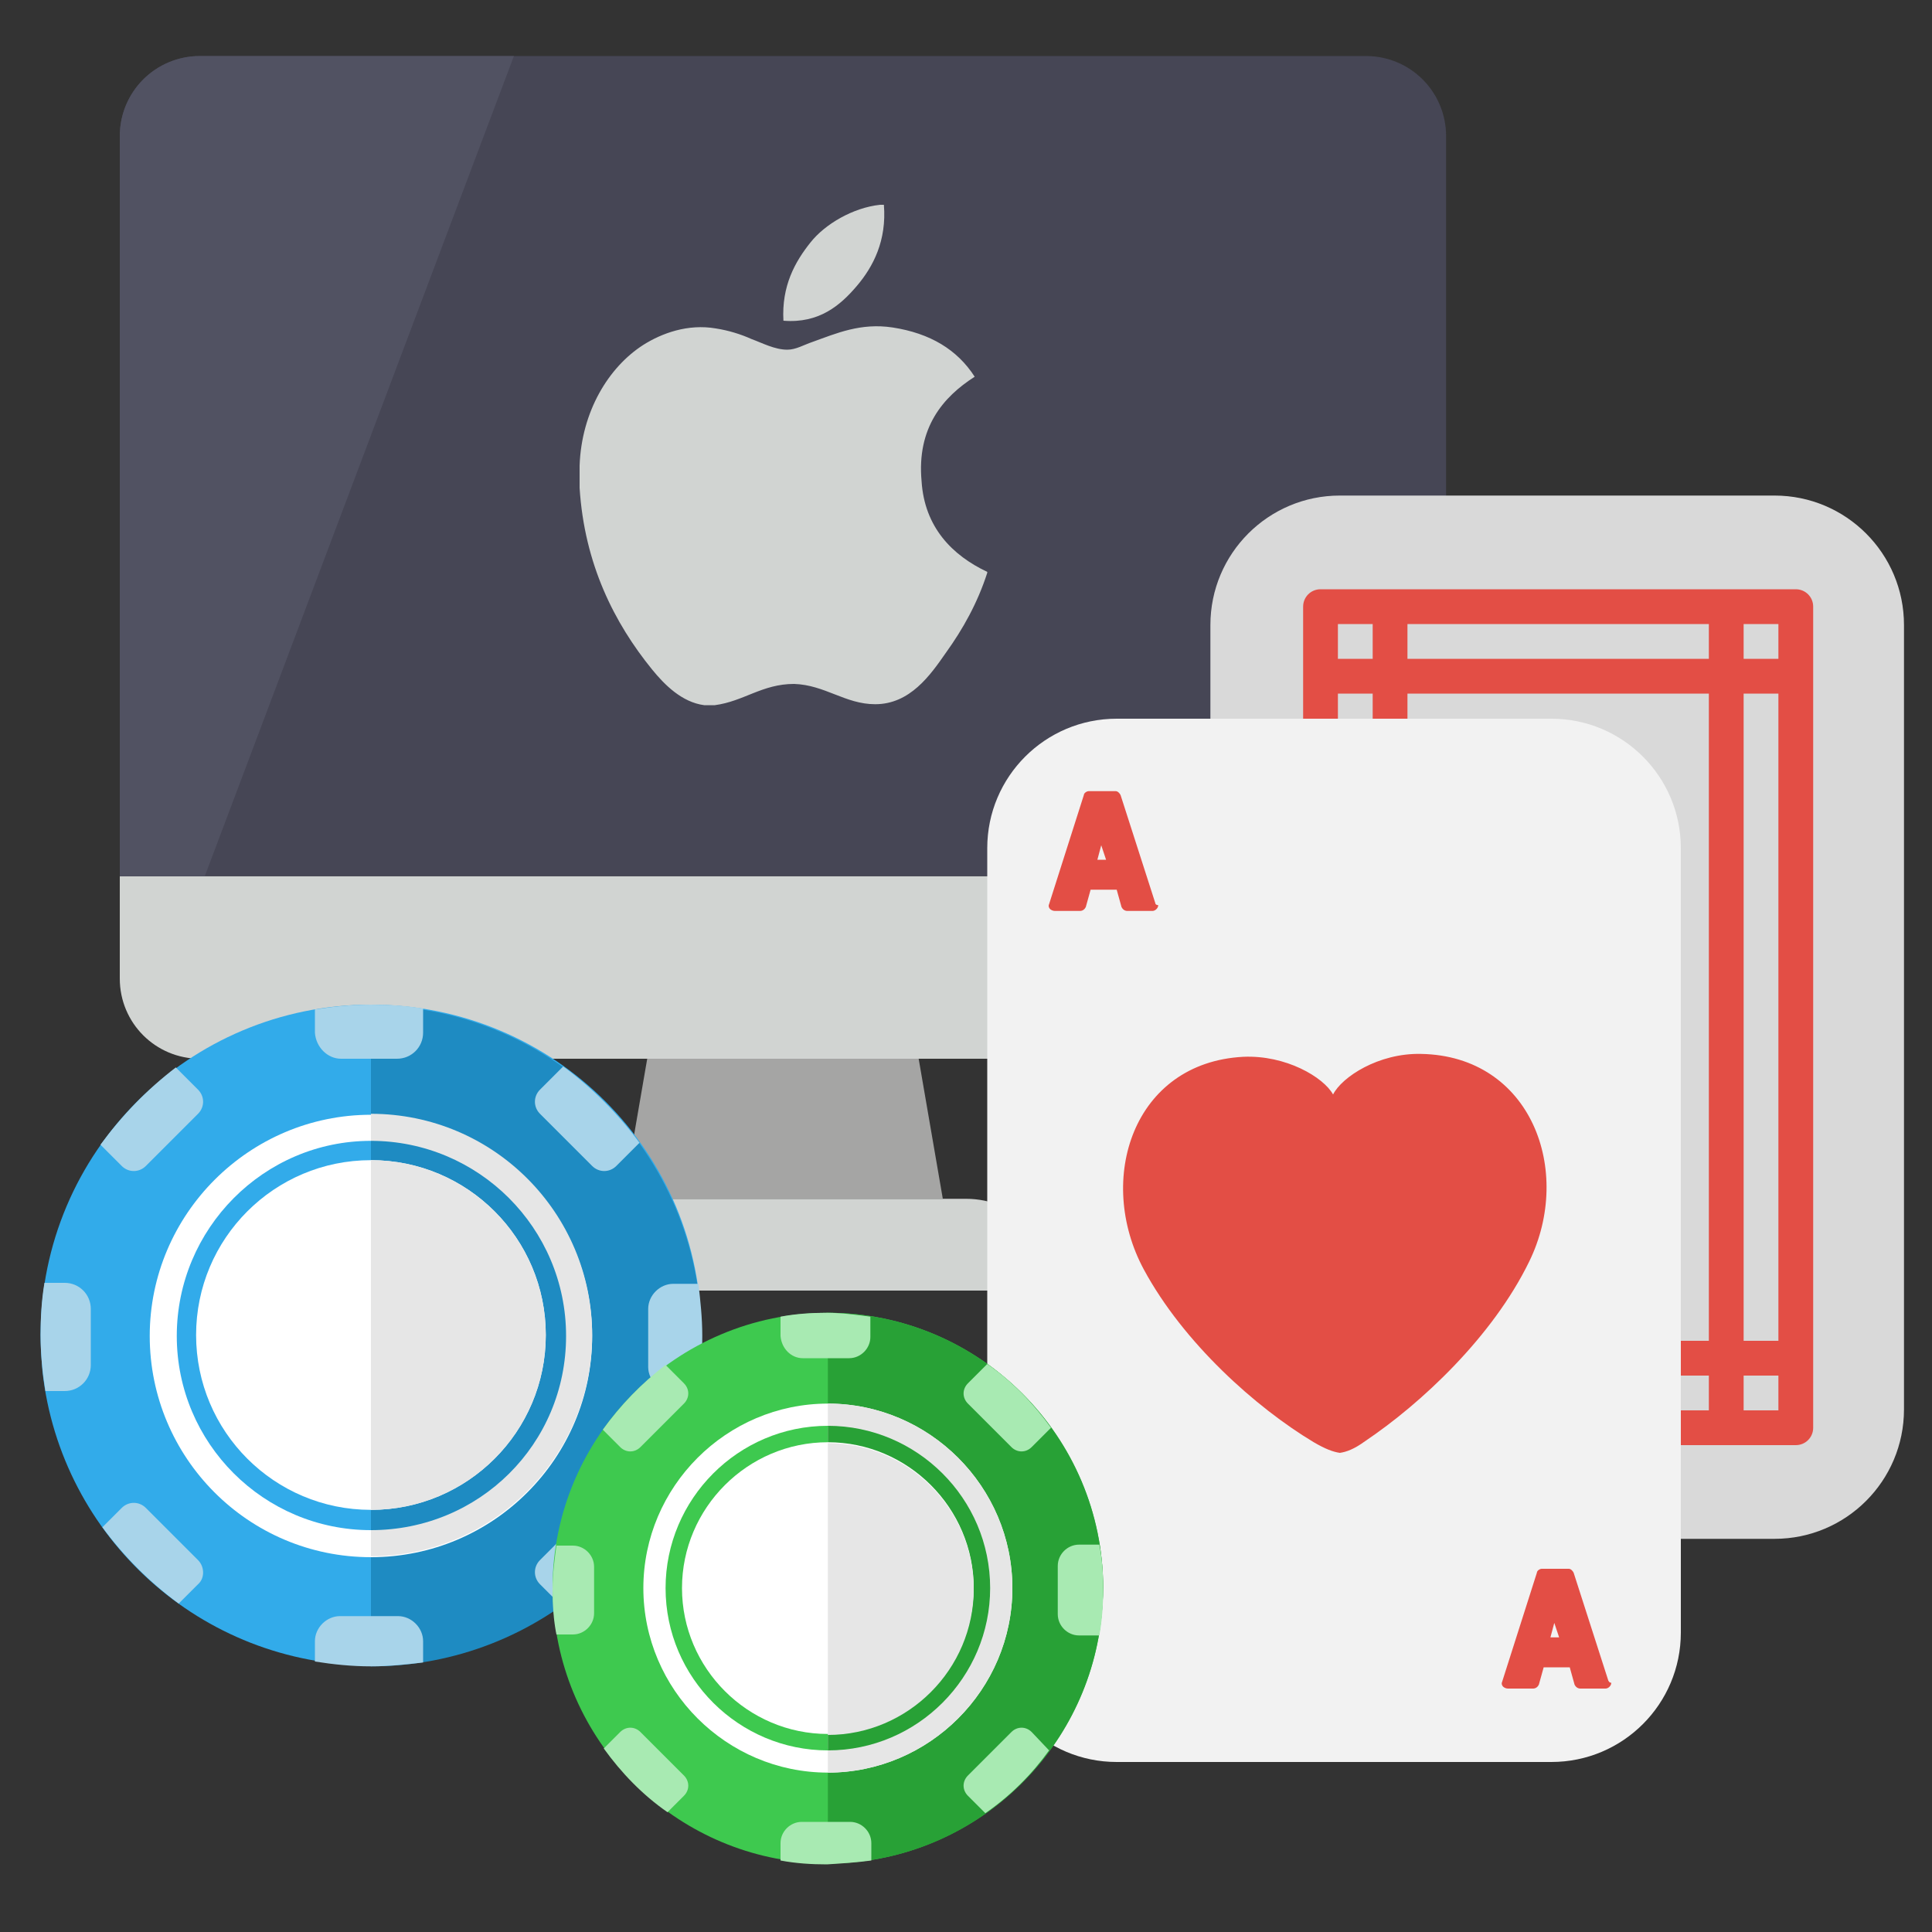 <svg id="Layer_1" xmlns="http://www.w3.org/2000/svg" xmlns:xlink="http://www.w3.org/1999/xlink" viewBox="0 0 200 200" enable-background="new 0 0 200 200"><rect x="0" y="0" width="200" height="200" fill="#333333" stroke="none"/><style>.st0{fill:#d1d4d2}.st1{fill:#a5a5a4}.st2{fill:#464655}.st3{fill:#515262}.st4{fill-rule:evenodd;clip-rule:evenodd;fill:#d1d4d2}.st5{fill:#d9d9d9}.st6{fill:#e34e45}.st7{fill:#f2f2f2}.st8{fill-rule:evenodd;clip-rule:evenodd;fill:#e34e45}.st9{fill:#32abea}.st10{fill:#1e8bc2}.st11{fill:#fff}.st12{fill:#a8d4ea}.st13{fill:#e6e6e6}.st14{fill:#3ec94f}.st15{fill:#28a136}.st16{fill:#a8eab2}</style><g id="XMLID_1427_"><g id="XMLID_1429_"><g id="XMLID_1431_"><path id="XMLID_1434_" class="st0" d="M109.5 133.6H52.7c0-5.2 4.2-9.5 9.5-9.5H1e2C105.2 124.1 109.5 128.3 109.5 133.6"/><path id="XMLID_1433_" class="st1" d="M97.6 124.1H64.5L67 109.6H95.1z"/><path id="XMLID_1432_" class="st0" d="M141.4 109.6H20.7c-4.6.0-8.3-3.7-8.3-8.3V90.7h137.3v10.6C149.7 105.9 146 109.6 141.4 109.6"/></g><path id="XMLID_1430_" class="st2" d="M149.7 90.7H12.4V14.1c0-4.6 3.7-8.3 8.3-8.3h120.7c4.6.0 8.3 3.7 8.3 8.3V90.7z"/></g><path id="XMLID_1428_" class="st3" d="M20.7 5.8c-4.6.0-8.3 3.7-8.3 8.3v76.6h8.8L53.2 5.8H20.7z"/></g><g id="XMLID_1420_"><path id="XMLID_1424_" class="st4" d="M91.1 21.2h.4c.3 3.7-1.1 6.4-2.8 8.4-1.7 2-3.9 3.9-7.6 3.6-.2-3.6 1.2-6.1 2.8-8.1C85.4 23.2 88.3 21.5 91.1 21.2v0zm0 0"/><path id="XMLID_1421_" class="st4" d="M102.2 59.2v.1c-1 3.1-2.5 5.8-4.3 8.3-1.6 2.3-3.7 5.3-7.3 5.3-3.1.0-5.2-2-8.4-2.1C78.9 70.8 77 72.6 74 73h-1.1c-2.3-.3-4.1-2.1-5.4-3.7-3.9-4.8-7-10.9-7.5-18.8v-2.3c.2-5.6 3-10.2 6.6-12.5 1.9-1.2 4.6-2.2 7.5-1.7 1.3.2 2.6.6 3.7 1.1 1.1.4 2.4 1.1 3.7 1.1.9.0 1.7-.5 2.6-.8 2.5-.9 5-2 8.3-1.5 3.9.6 6.7 2.3 8.5 5.1-3.3 2.1-6 5.3-5.5 10.8C95.7 54.6 98.6 57.5 102.2 59.2v0zm0 0"/></g><g id="XMLID_1328_"><path id="XMLID_1419_" class="st5" d="M197.1 145.9c0 7.4-6 13.4-13.4 13.4h-45c-7.4.0-13.4-6-13.4-13.4V64.7c0-7.4 6-13.4 13.4-13.4h45c7.4.0 13.4 6 13.4 13.4v81.2z"/><path id="XMLID_1392_" class="st6" d="M185.9 61h-49.2c-1 0-1.8.8-1.8 1.8v85c0 1 .8 1.8 1.8 1.8h49.2c1 0 1.8-.8 1.8-1.8v-85C187.7 61.8 186.9 61 185.9 61zM145.7 138.8v-67h31.2v67H145.7zM176.9 142.4v3.6h-31.2v-3.6H176.9zM138.5 71.8h3.6v67h-3.6V71.8zM145.7 68.2v-3.6h31.2v3.6H145.7zM180.5 71.8h3.6v67h-3.6V71.8zM184.1 68.2h-3.6v-3.6h3.6V68.2zM142.1 64.6v3.6h-3.6v-3.6H142.1zM138.5 142.4h3.6v3.6h-3.6V142.4zM180.5 146v-3.6h3.6v3.6H180.5z"/><g id="XMLID_1329_"><path id="XMLID_1391_" class="st7" d="M174 169c0 7.4-6 13.4-13.4 13.4h-45c-7.4.0-13.4-6-13.4-13.4V87.8c0-7.4 6-13.4 13.4-13.4h45c7.4.0 13.4 6 13.4 13.4V169z"/><path id="XMLID_1363_" class="st6" d="M119.6 93.5 116 82.3c-.1-.2-.3-.4-.5-.4h-2.8c-.2.0-.5.2-.5.4l-3.6 11.3c-.1.2.0.4.1.5.1.1.3.2.5.2h2.6c.3.0.5-.2.6-.4l.5-1.8h2.7l.5 1.8c.1.2.3.4.6.4h2.6c0 0 0 0 0 0 .3.0.6-.3.6-.6C119.7 93.7 119.6 93.6 119.6 93.5zM114.5 89h-.9l.4-1.5.5 1.5z"/><path id="XMLID_1333_" class="st6" d="M166.5 174l-3.6-11.2c-.1-.2-.3-.4-.5-.4h-2.8c-.2.0-.5.2-.5.4l-3.6 11.3c-.1.2.0.4.1.5.1.1.3.2.5.2h2.6c.3.0.5-.2.6-.4l.5-1.8h2.7l.5 1.8c.1.2.3.4.6.4h2.6c0 0 0 0 0 0 .3.0.6-.3.6-.6C166.6 174.2 166.6 174.1 166.5 174zM161.4 169.5h-.9l.4-1.5.5 1.5z"/><path id="XMLID_1330_" class="st8" d="M147.1 109.1c-4.4-.1-8.2 2.4-9.1 4.2-1-1.8-4.9-4.1-9.3-3.9-11.4.6-15.3 12.7-10.3 22 4.1 7.6 11.6 14.3 17.6 17.9 1.2.7 2 1 2.7 1.1.7-.1 1.5-.4 2.6-1.2 5.8-3.9 13.2-10.8 17-18.6C162.9 121.2 158.5 109.3 147.1 109.1z"/></g></g><g id="XMLID_1208_"><path id="XMLID_1233_" class="st9" d="M38.4 104c-18.9.0-34.2 15.3-34.2 34.2.0 1.3.1 2.6.2 3.8 1.9 17.1 16.4 30.4 34 30.4s32.1-13.3 34-30.4c.1-1.3.2-2.5.2-3.8C72.7 119.3 57.4 104 38.4 104z"/><path id="XMLID_1231_" class="st10" d="M38.4 172.5c17.6.0 32.1-13.3 34-30.4.1-1.3.2-2.5.2-3.8.0-18.9-15.3-34.2-34.2-34.2V172.5z"/><path id="XMLID_1228_" class="st11" d="M38.4 161.2c-12.7.0-22.9-10.3-22.9-22.9s10.3-22.9 22.9-22.9 22.9 10.3 22.9 22.9S51.1 161.2 38.4 161.2z"/><path id="XMLID_1227_" class="st9" d="M38.4 158.4c-11.1.0-20.1-9-20.1-20.1s9-20.2 20.1-20.2 20.2 9 20.2 20.2S49.6 158.4 38.4 158.4z"/><path id="XMLID_1226_" class="st12" d="M35.3 109.6h5.8c1.5.0 2.7-1.2 2.7-2.7v-2.5c-1.8-.3-3.6-.4-5.4-.4-2 0-3.9.2-5.8.5v2.4C32.7 108.4 33.9 109.6 35.3 109.6z"/><path id="XMLID_1225_" class="st12" d="M61.3 120.7c.7.7 1.8.7 2.5.0l2.4-2.4c-2.2-3-4.9-5.7-7.9-7.9l-2.4 2.4c-.7.7-.7 1.8.0 2.5L61.3 120.7z"/><path id="XMLID_1224_" class="st12" d="M72.3 132.9h-2.6c-1.4.0-2.6 1.2-2.6 2.6v6c0 1.4 1.2 2.6 2.6 2.6h2.5c.3-1.9.5-3.8.5-5.8C72.7 136.4 72.5 134.6 72.3 132.9z"/><path id="XMLID_1223_" class="st12" d="M20.5 161.5l-5.4-5.4c-.7-.7-1.8-.7-2.5.0l-2 2c2.2 3 4.9 5.7 7.9 7.9l2-2C21.2 163.4 21.2 162.2 20.5 161.5z"/><path id="XMLID_1222_" class="st12" d="M63.8 156.1c-.7-.7-1.8-.7-2.5.0l-5.4 5.4c-.7.7-.7 1.8.0 2.5l2.2 2.2c3.1-2.2 5.8-4.8 8-7.8L63.8 156.1z"/><path id="XMLID_1221_" class="st12" d="M43.8 172.1v-2.2c0-1.4-1.2-2.6-2.6-2.6h-6c-1.4.0-2.6 1.2-2.6 2.6v2.1c1.9.3 3.8.5 5.8.5C40.3 172.5 42.1 172.3 43.8 172.1z"/><path id="XMLID_1220_" class="st12" d="M4.7 144h2c1.5.0 2.7-1.2 2.7-2.7v-5.8c0-1.5-1.2-2.7-2.7-2.7H4.6c-.3 1.8-.4 3.6-.4 5.4C4.2 140.2 4.4 142.1 4.7 144z"/><path id="XMLID_1219_" class="st12" d="M10.4 118.5l2.2 2.2c.7.7 1.8.7 2.5.0l5.4-5.4c.7-.7.7-1.8.0-2.5l-2.3-2.3C15.2 112.8 12.6 115.5 10.4 118.5z"/><path id="XMLID_1216_" class="st13" d="M38.4 115.3c12.7.0 22.9 10.3 22.9 22.9S51 161.1 38.4 161.1V115.3z"/><path id="XMLID_1215_" class="st10" d="M38.4 118.1c11.1.0 20.2 9 20.2 20.2s-9 20.1-20.2 20.1V118.1z"/><path id="XMLID_1212_" class="st11" d="M38.4 156.3c-10 0-18.1-8.1-18.1-18.1s8.1-18.1 18.1-18.1 18.1 8.1 18.1 18.1S48.4 156.3 38.4 156.3z"/><path id="XMLID_1209_" class="st13" d="M38.4 120.1c10 0 18.1 8.1 18.1 18.1s-8.1 18.1-18.1 18.1V120.1z"/></g><g id="XMLID_1181_"><path id="XMLID_1206_" class="st14" d="M85.7 135.9c-15.7.0-28.5 12.8-28.5 28.5.0 1.1.1 2.1.2 3.2 1.6 14.2 13.7 25.3 28.3 25.3s26.7-11.1 28.3-25.3c.1-1 .2-2.1.2-3.2C114.2 148.7 101.4 135.9 85.7 135.9z"/><path id="XMLID_1204_" class="st15" d="M85.7 192.9c14.7.0 26.7-11.1 28.3-25.3.1-1 .2-2.1.2-3.2.0-15.7-12.8-28.5-28.5-28.5v57z"/><path id="XMLID_1201_" class="st11" d="M85.7 183.5c-10.5.0-19.1-8.6-19.1-19.1s8.6-19.1 19.1-19.1 19.1 8.6 19.1 19.1S96.2 183.5 85.7 183.5z"/><path id="XMLID_1200_" class="st14" d="M85.7 181.2c-9.2.0-16.8-7.5-16.8-16.8.0-9.2 7.5-16.8 16.8-16.8s16.8 7.5 16.8 16.8C102.5 173.7 94.9 181.2 85.7 181.2z"/><path id="XMLID_1199_" class="st16" d="M83.1 140.6h4.8c1.2.0 2.2-1 2.2-2.2v-2.1c-1.5-.2-3-.4-4.5-.4-1.6.0-3.2.1-4.8.4v2C80.9 139.6 81.9 140.6 83.1 140.6z"/><path id="XMLID_1198_" class="st16" d="M104.7 149.8c.6.6 1.5.6 2.1.0l2-2c-1.8-2.5-4-4.8-6.6-6.6l-2 2c-.6.6-.6 1.5.0 2.1l4.5 4.5z"/><path id="XMLID_1197_" class="st16" d="M113.8 159.9h-2.1c-1.2.0-2.2 1-2.2 2.2v5c0 1.2 1 2.2 2.2 2.2h2.1c.3-1.6.4-3.2.4-4.8C114.2 162.9 114.1 161.4 113.8 159.9z"/><path id="XMLID_1196_" class="st16" d="M70.8 183.8l-4.5-4.5c-.6-.6-1.5-.6-2.1.0l-1.7 1.7c1.8 2.5 4 4.8 6.6 6.6l1.7-1.7C71.4 185.3 71.4 184.4 70.8 183.8z"/><path id="XMLID_1195_" class="st16" d="M106.8 179.3c-.6-.6-1.5-.6-2.1.0l-4.5 4.5c-.6.6-.6 1.5.0 2.1l1.8 1.8c2.6-1.8 4.8-4 6.6-6.5L106.8 179.3z"/><path id="XMLID_1194_" class="st16" d="M90.2 192.6v-1.8c0-1.2-1-2.2-2.2-2.2h-5c-1.2.0-2.2 1-2.2 2.2v1.8c1.6.3 3.2.4 4.8.4C87.2 192.9 88.7 192.8 90.2 192.6z"/><path id="XMLID_1193_" class="st16" d="M57.6 169.2h1.7c1.2.0 2.2-1 2.2-2.2v-4.8c0-1.2-1-2.2-2.2-2.2h-1.7c-.2 1.5-.4 3-.4 4.5C57.2 166.1 57.3 167.7 57.6 169.2z"/><path id="XMLID_1192_" class="st16" d="M62.4 148l1.8 1.8c.6.6 1.5.6 2.1.0l4.5-4.5c.6-.6.6-1.5.0-2.1l-1.9-1.9C66.4 143.2 64.2 145.5 62.4 148z"/><path id="XMLID_1189_" class="st13" d="M85.7 145.3c10.5.0 19.1 8.6 19.1 19.1s-8.6 19.1-19.1 19.1V145.3z"/><path id="XMLID_1188_" class="st15" d="M85.7 147.6c9.2.0 16.8 7.5 16.8 16.8.0 9.2-7.5 16.8-16.8 16.8V147.6z"/><path id="XMLID_1185_" class="st11" d="M85.7 179.5c-8.3.0-15.1-6.8-15.1-15.1.0-8.3 6.8-15.1 15.1-15.1s15.1 6.8 15.1 15.1C100.7 172.7 94 179.5 85.7 179.5z"/><path id="XMLID_1182_" class="st13" d="M85.7 149.4c8.3.0 15.1 6.8 15.1 15.1.0 8.3-6.8 15.1-15.1 15.1V149.4z"/></g></svg>